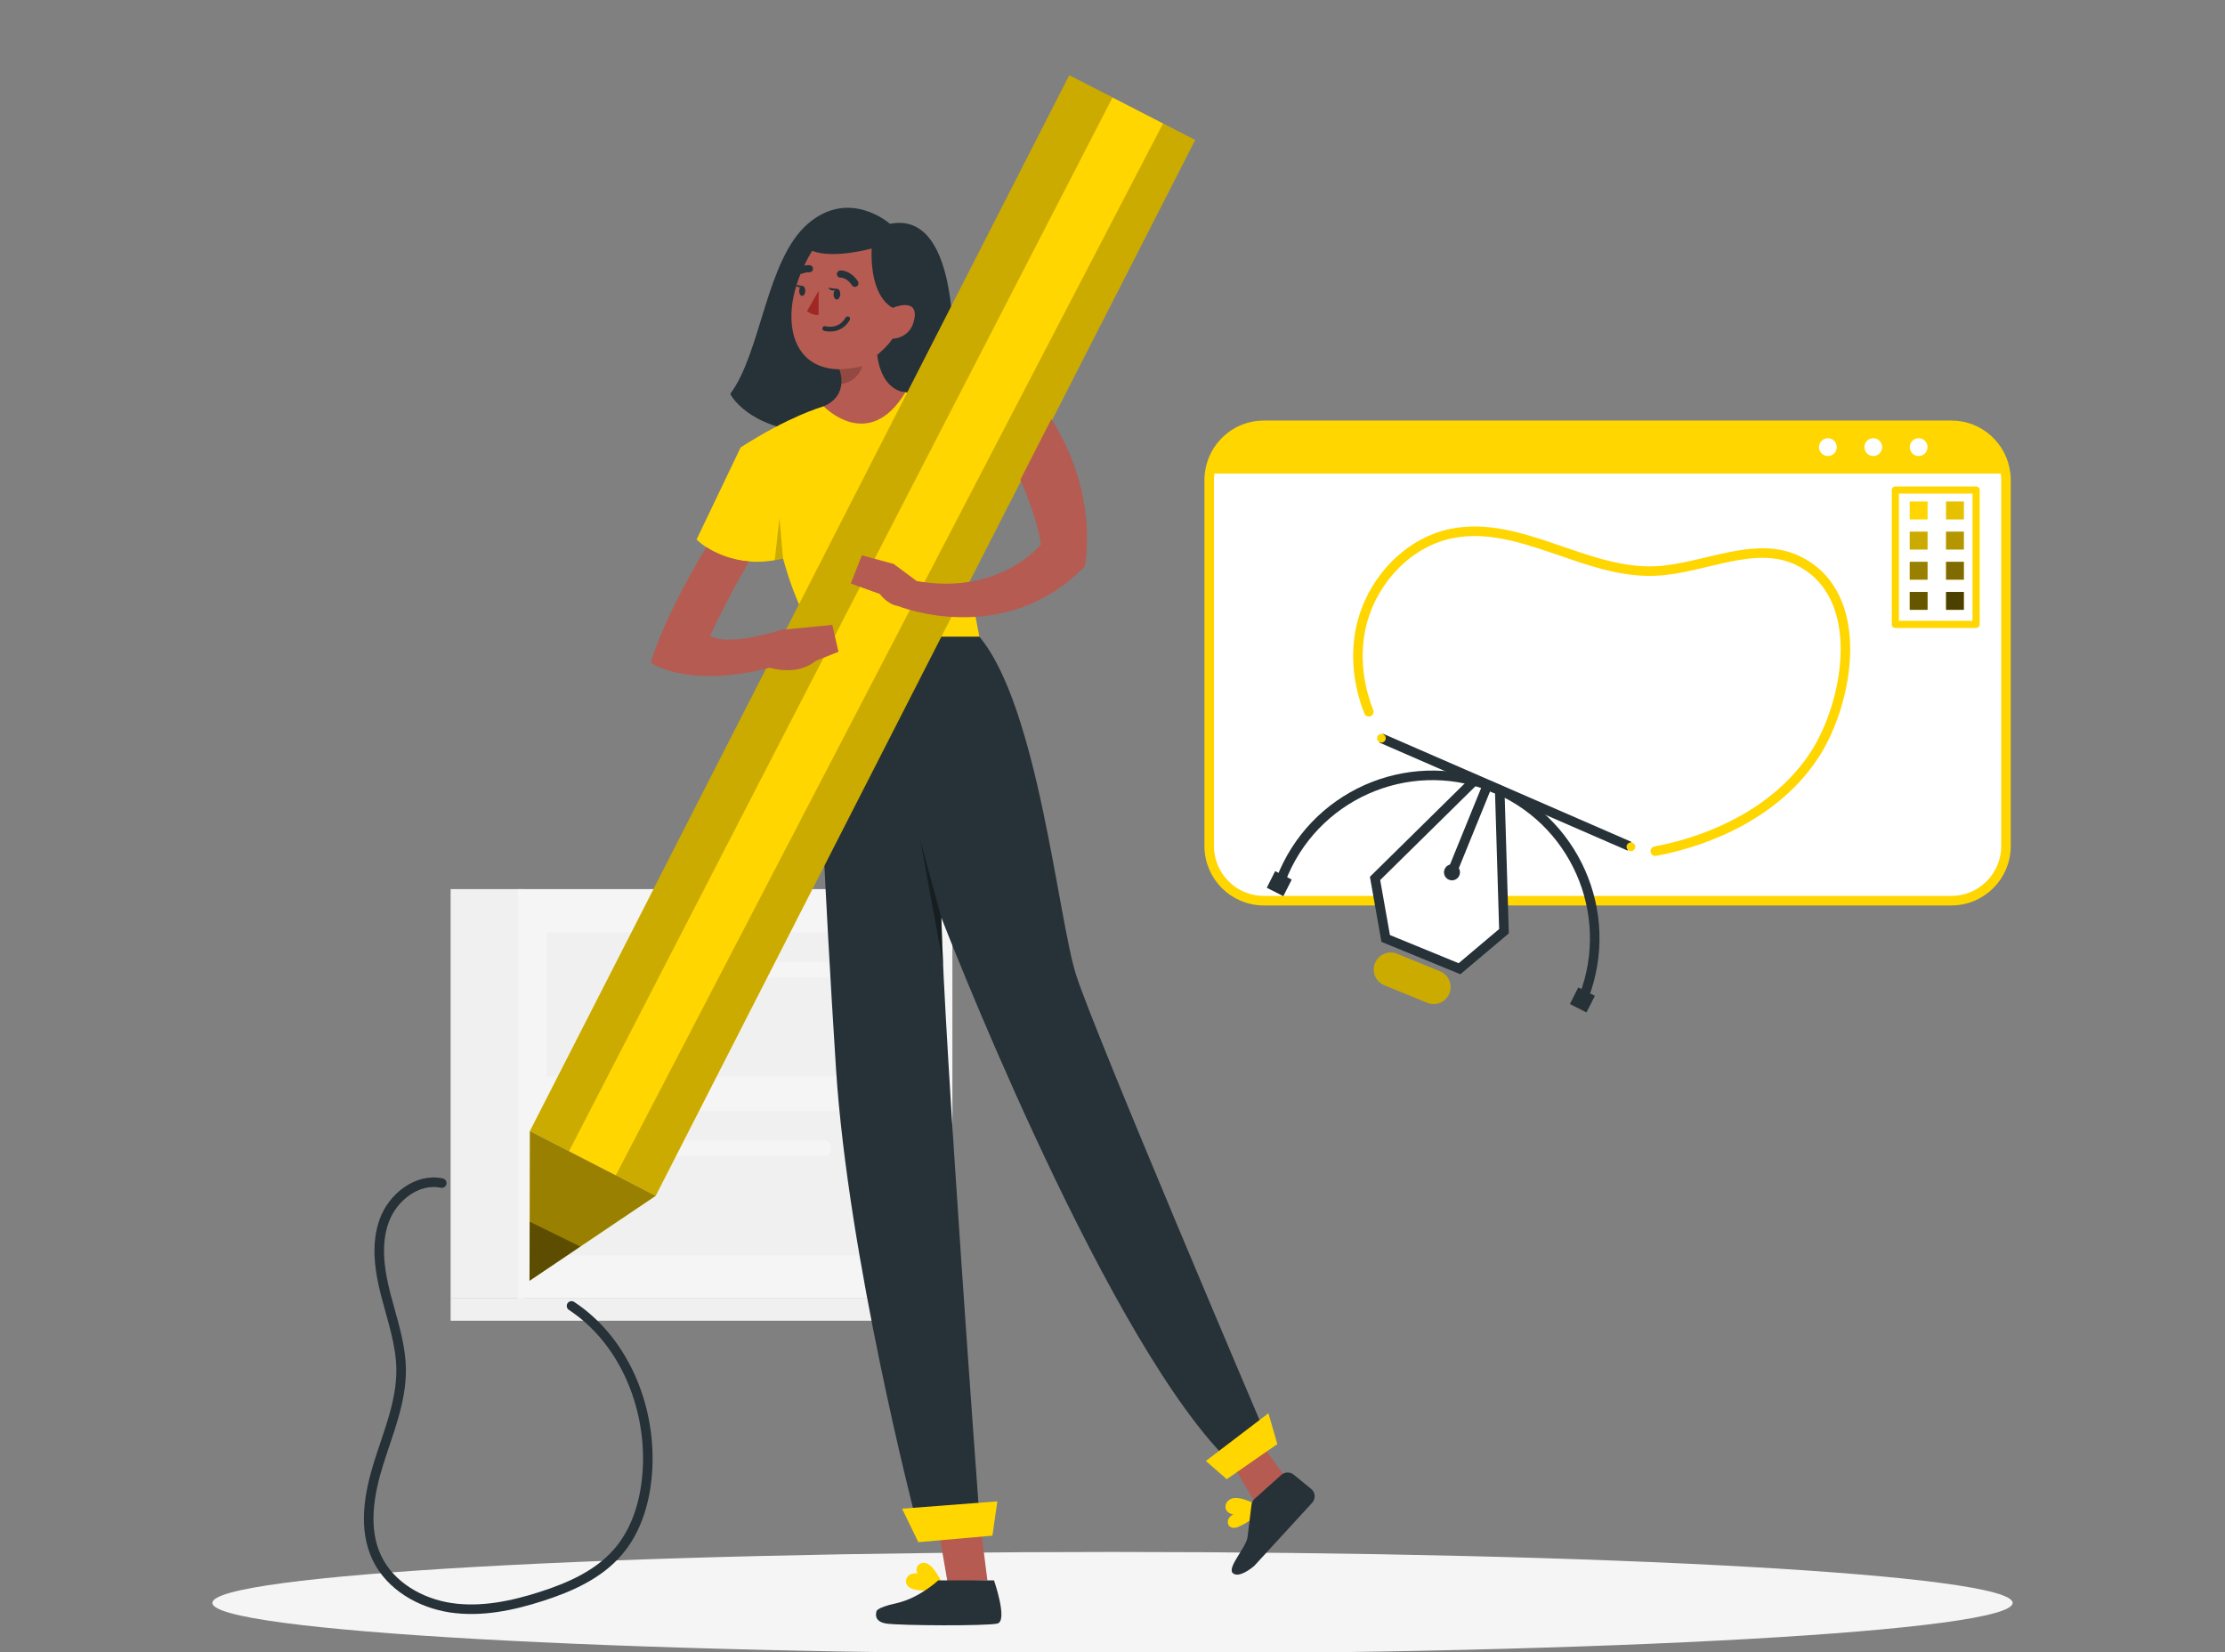 <?xml version="1.0" encoding="UTF-8"?> <svg xmlns="http://www.w3.org/2000/svg" width="233" height="173" viewBox="0 0 233 173" fill="none"><rect x="0" y="0" width="233" height="173" fill="#808080" stroke="none"/><g clip-path="url(#clip0_1110_625)"><path d="M54.839 93.098H47.188V135.964H54.839V93.098Z" fill="#F0F0F0"></path><path d="M99.734 135.965H47.188V138.293H99.734V135.965Z" fill="#F0F0F0"></path><path d="M99.734 93.098H54.225V135.964H99.734V93.098Z" fill="#F5F5F5"></path><path d="M96.724 97.619H57.23V112.731H96.724V97.619Z" fill="#F0F0F0"></path><path d="M96.724 116.326H57.23V131.438H96.724V116.326Z" fill="#F0F0F0"></path><path d="M86.326 100.695H67.635C67.261 100.695 66.959 100.999 66.959 101.373V101.673C66.959 102.047 67.261 102.351 67.635 102.351H86.326C86.699 102.351 87.002 102.047 87.002 101.673V101.373C87.002 100.999 86.699 100.695 86.326 100.695Z" fill="#F5F5F5"></path><path d="M86.326 119.406H67.635C67.261 119.406 66.959 119.71 66.959 120.084V120.383C66.959 120.758 67.261 121.061 67.635 121.061H86.326C86.699 121.061 87.002 120.758 87.002 120.383V120.084C87.002 119.71 86.699 119.406 86.326 119.406Z" fill="#F5F5F5"></path><path d="M116.501 173.174C168.56 173.174 210.763 170.785 210.763 167.839C210.763 164.892 168.56 162.504 116.501 162.504C64.441 162.504 22.238 164.892 22.238 167.839C22.238 170.785 64.441 173.174 116.501 173.174Z" fill="#F5F5F5"></path><path d="M210.064 50.263V88.58C210.064 91.746 207.506 94.308 204.356 94.308H132.335C129.185 94.308 126.627 91.746 126.627 88.58V50.263C126.627 50.038 126.641 49.809 126.669 49.59C127 46.747 129.414 44.535 132.335 44.535H204.356C207.282 44.535 209.691 46.747 210.022 49.59C210.05 49.809 210.064 50.034 210.064 50.263Z" fill="white" stroke="#FFD600" stroke-linecap="round" stroke-linejoin="round"></path><path d="M143.338 74.528C142.309 71.9 141.926 69.039 142.406 66.262C143.264 61.305 147.118 56.84 152.039 55.858C159.182 54.437 166.037 60.099 173.316 59.791C178.428 59.575 183.759 56.466 188.349 58.734C195.619 62.325 193.578 73.5 190.074 78.951C186.434 84.618 179.794 87.919 173.34 89.126" stroke="#FFD600" stroke-linecap="round" stroke-linejoin="round"></path><path d="M145.108 98.263L152.839 101.434L157.494 97.506L157.051 82.75L154.447 81.684L143.994 91.979L145.108 98.263Z" fill="white" stroke="#263238" stroke-miterlimit="10"></path><path d="M149.46 104.996L144.968 103.159C144.064 102.789 143.626 101.751 143.998 100.844C144.366 99.937 145.401 99.498 146.305 99.872L150.797 101.709C151.701 102.079 152.139 103.117 151.767 104.024C151.398 104.931 150.364 105.37 149.46 104.996Z" fill="#FFD600"></path><path d="M155.76 82.221L152.051 91.338" stroke="#263238" stroke-miterlimit="10"></path><path d="M152.824 91.658C152.651 92.088 152.162 92.294 151.733 92.116C151.305 91.943 151.099 91.452 151.277 91.022C151.449 90.592 151.938 90.386 152.367 90.564C152.796 90.742 153.001 91.228 152.824 91.658Z" fill="#263238"></path><path opacity="0.2" d="M149.46 104.996L144.968 103.159C144.064 102.789 143.626 101.751 143.998 100.844C144.366 99.937 145.401 99.498 146.305 99.872L150.797 101.709C151.701 102.079 152.139 103.117 151.767 104.024C151.398 104.931 150.364 105.37 149.46 104.996Z" fill="black"></path><path d="M134.129 92.139C137.489 83.344 147.317 78.949 156.082 82.32C164.848 85.691 169.228 95.552 165.868 104.347" stroke="#263238" stroke-miterlimit="10"></path><path d="M166.342 104.492L165.498 104.062L165.07 104.909L165.914 105.338L166.342 104.492Z" stroke="#263238" stroke-miterlimit="10"></path><path d="M134.598 92.318L133.754 91.888L133.326 92.735L134.17 93.164L134.598 92.318Z" stroke="#263238" stroke-miterlimit="10"></path><path d="M144.623 77.285L170.635 88.605" stroke="#263238" stroke-miterlimit="10"></path><path d="M171.236 88.741C171.194 88.989 170.961 89.162 170.714 89.12C170.467 89.078 170.294 88.844 170.336 88.596C170.378 88.348 170.611 88.175 170.858 88.217C171.105 88.259 171.278 88.493 171.236 88.741Z" fill="#FFD600"></path><path d="M145.107 77.374C145.065 77.621 144.832 77.794 144.585 77.752C144.338 77.71 144.166 77.477 144.207 77.229C144.249 76.981 144.482 76.808 144.729 76.85C144.976 76.892 145.149 77.126 145.107 77.374Z" fill="#FFD600"></path><path d="M210.026 49.59H126.668C126.999 46.747 129.413 44.535 132.335 44.535H204.355C207.281 44.535 209.691 46.747 210.021 49.59H210.026Z" fill="#FFD600"></path><path d="M192.346 46.818C192.346 47.337 191.927 47.753 191.414 47.753C190.902 47.753 190.482 47.332 190.482 46.818C190.482 46.304 190.902 45.883 191.414 45.883C191.927 45.883 192.346 46.304 192.346 46.818Z" fill="white"></path><path d="M196.168 47.753C196.683 47.753 197.1 47.334 197.1 46.818C197.1 46.301 196.683 45.883 196.168 45.883C195.654 45.883 195.236 46.301 195.236 46.818C195.236 47.334 195.654 47.753 196.168 47.753Z" fill="white"></path><path d="M201.852 46.818C201.852 47.337 201.433 47.753 200.92 47.753C200.408 47.753 199.988 47.332 199.988 46.818C199.988 46.304 200.408 45.883 200.92 45.883C201.433 45.883 201.852 46.304 201.852 46.818Z" fill="white"></path><path d="M206.936 51.31H198.479V65.38H206.936V51.31Z" stroke="#FFD600" stroke-width="0.75" stroke-linecap="round" stroke-linejoin="round"></path><path d="M201.853 52.512H199.984V54.387H201.853V52.512Z" fill="#FFD600"></path><path d="M205.656 52.512H203.787V54.387H205.656V52.512Z" fill="#FFD600"></path><path d="M201.853 55.668H199.984V57.543H201.853V55.668Z" fill="#FFD600"></path><path d="M205.656 55.668H203.787V57.543H205.656V55.668Z" fill="#FFD600"></path><path d="M201.853 58.824H199.984V60.699H201.853V58.824Z" fill="#FFD600"></path><path d="M205.656 58.824H203.787V60.699H205.656V58.824Z" fill="#FFD600"></path><path d="M201.853 61.98H199.984V63.855H201.853V61.98Z" fill="#FFD600"></path><path d="M205.656 61.98H203.787V63.855H205.656V61.98Z" fill="#FFD600"></path><path opacity="0.1" d="M205.656 52.512H203.787V54.387H205.656V52.512Z" fill="black"></path><path opacity="0.2" d="M201.853 55.668H199.984V57.543H201.853V55.668Z" fill="black"></path><path opacity="0.3" d="M205.656 55.668H203.787V57.543H205.656V55.668Z" fill="black"></path><path opacity="0.4" d="M201.853 58.824H199.984V60.699H201.853V58.824Z" fill="black"></path><path opacity="0.5" d="M205.656 58.824H203.787V60.699H205.656V58.824Z" fill="black"></path><path opacity="0.6" d="M201.853 61.98H199.984V63.855H201.853V61.98Z" fill="black"></path><path opacity="0.7" d="M205.656 61.98H203.787V63.855H205.656V61.98Z" fill="black"></path><path d="M59.849 136.74C65.287 140.322 68.12 147.143 67.817 153.661C67.668 156.836 66.797 160.086 64.728 162.489C62.677 164.874 59.681 166.201 56.689 167.16C53.623 168.147 50.37 168.82 47.187 168.343C44 167.861 40.878 166.061 39.48 163.148C38.007 160.095 38.636 156.453 39.652 153.217C40.663 149.982 42.047 146.76 42.005 143.365C41.973 140.728 41.078 138.194 40.416 135.641C39.755 133.088 39.331 130.334 40.221 127.852C41.106 125.369 43.692 123.33 46.26 123.882" stroke="#263238" stroke-linecap="round" stroke-linejoin="round"></path><path d="M93.196 23.435C93.196 23.435 88.96 19.662 84.594 23.435C80.227 27.208 79.71 36.938 76.467 41.245C76.467 41.245 78.228 44.882 85.195 45.326C92.166 45.77 99.757 38.673 99.757 38.673C99.757 38.673 100.936 21.887 93.196 23.439V23.435Z" fill="#263238"></path><path d="M86.256 42.548C85.851 42.679 82.71 43.558 77.561 46.845L81.307 55.486C81.307 55.486 82.481 62.154 85.31 66.287L91.135 71.734L102.557 66.661L99.467 50.506L99.747 42.24C99.747 42.24 95.795 39.425 86.256 42.544V42.548Z" fill="#FFD600"></path><path d="M95.769 33.294C95.433 35.473 93.452 35.473 93.452 35.473C93.019 36.198 91.859 37.17 91.859 37.17C92.362 41.074 94.818 41.074 94.818 41.074C90.955 47.471 86.257 42.547 86.257 42.547C87.614 41.953 88.033 41.004 88.107 40.195C88.187 39.358 87.898 38.671 87.898 38.671C84.519 38.624 82.781 36.296 82.879 32.855C82.972 29.418 85.05 26.267 85.05 26.267C87.273 27.141 91.281 26.023 91.281 26.023C91.085 31.307 93.499 32.228 93.499 32.228C93.499 32.228 96.109 31.111 95.769 33.294Z" fill="#B55B52"></path><path d="M86.369 34.397C86.369 34.397 87.898 34.86 88.769 33.383" stroke="#263238" stroke-width="0.5" stroke-linecap="round" stroke-linejoin="round"></path><path d="M87.99 30.814C87.976 31.127 87.813 31.37 87.622 31.365C87.431 31.356 87.282 31.099 87.296 30.79C87.31 30.482 87.473 30.234 87.664 30.238C87.855 30.248 88.004 30.505 87.99 30.814Z" fill="#263238"></path><path d="M84.331 30.475C84.322 30.76 84.168 30.989 83.991 30.98C83.814 30.975 83.679 30.736 83.688 30.447C83.697 30.161 83.851 29.932 84.028 29.942C84.205 29.946 84.34 30.185 84.331 30.475Z" fill="#263238"></path><path d="M88.014 28.698C88.014 28.698 88.838 28.624 89.523 29.662" stroke="#263238" stroke-width="0.75" stroke-linecap="round" stroke-linejoin="round"></path><path d="M85.726 32.969V30.453L84.51 32.585C84.51 32.585 85.153 33.09 85.726 32.964V32.969Z" fill="#A02724"></path><path d="M82.874 50.264L82.534 58.339C82.352 58.39 82.175 58.437 82.002 58.479C81.704 58.554 81.415 58.61 81.131 58.657C75.865 59.554 72.943 56.492 72.943 56.492L77.561 46.846L82.874 50.264Z" fill="#FFD600"></path><path d="M84.761 28.138C84.523 28.129 84.216 28.162 83.861 28.302" stroke="#263238" stroke-width="0.75" stroke-linecap="round" stroke-linejoin="round"></path><path d="M85.799 78.699C85.799 78.699 86.269 91.992 87.542 111.864C88.814 131.735 95.804 158.681 95.804 158.681H102.556C102.556 158.681 98.847 108.6 98.576 96.079C98.576 96.079 114.854 138.267 127.874 152.149L132.212 149.428C132.212 149.428 114.579 108.053 112.682 102.068C110.786 96.079 108.703 73.996 102.556 66.664H91.526L85.799 78.699Z" fill="#263238"></path><path d="M98.246 159.982L99.211 165.593L103.4 165.481L102.706 159.982H98.246Z" fill="#B55B52"></path><path d="M129.063 153.301C129.156 153.488 131.482 157.406 131.482 157.406L134.362 154.329L131.71 150.692L129.059 153.305L129.063 153.301Z" fill="#B55B52"></path><path d="M94.463 157.972L104.44 157.205L103.927 160.796L96.168 161.479L94.463 157.972Z" fill="#FFD600"></path><path d="M126.277 152.974L132.829 147.98L133.761 151.207L128.463 154.886L126.277 152.974Z" fill="#FFD600"></path><path d="M55.449 134.108L55.491 118.436L68.665 125.215L55.449 134.108Z" fill="#FFD600"></path><path d="M125.153 14.658L68.664 125.214L64.484 123.068L59.586 120.543L55.49 118.434L111.974 7.883L116.504 10.207L121.793 12.928L125.153 14.658Z" fill="#FFD600"></path><path opacity="0.4" d="M60.771 130.525L55.449 134.112L55.468 127.926L60.771 130.525Z" fill="black"></path><path opacity="0.2" d="M125.153 14.658L68.664 125.214L64.484 123.068L121.793 12.928L125.153 14.658Z" fill="black"></path><path opacity="0.2" d="M116.504 10.207L59.586 120.543L55.49 118.434L111.974 7.883L116.504 10.207Z" fill="black"></path><path opacity="0.4" d="M68.66 125.215L55.449 134.113L55.468 127.675L55.486 118.436L68.66 125.215Z" fill="black"></path><path d="M113.592 59.315C105.153 67.961 94.039 63.458 94.039 63.458C92.883 63.276 92.142 62.196 92.142 62.196L89.09 61.101L90.255 58.146L93.577 59.044L96.001 60.844C104.706 62.378 109.007 57.01 109.007 57.01C108.648 54.663 107.651 52.059 106.849 50.24L110.097 43.881C110.148 43.96 110.2 44.04 110.251 44.119C115.163 52.068 113.592 59.315 113.592 59.315Z" fill="#B55B52"></path><path d="M87.8 68.251L85.446 69.186C83.424 70.855 80.614 69.915 80.614 69.915C71.946 72.15 68.148 69.396 68.148 69.396C69.346 65.464 71.811 60.882 73.96 57.291C74.854 57.885 76.49 58.624 78.456 58.792C76.355 62.271 74.346 66.591 74.346 66.591C76.527 67.737 81.774 65.955 81.774 65.955L87.161 65.436L87.804 68.251H87.8Z" fill="#B55B52"></path><path opacity="0.4" d="M98.578 96.076L96.369 87.969C96.369 87.969 98.75 100.789 98.764 101.07C98.778 101.351 98.578 96.076 98.578 96.076Z" fill="black"></path><path d="M131.36 157.997C131.36 157.997 129.17 156.814 128.853 157.651C128.536 158.488 131.36 157.997 131.36 157.997Z" stroke="#FFD600" stroke-miterlimit="10"></path><path d="M131.361 158.285C131.361 158.285 129.012 158.865 129.063 159.384C129.115 159.903 131.361 158.285 131.361 158.285Z" stroke="#FFD600" stroke-miterlimit="10"></path><path d="M135.474 154.41L137.301 155.902C137.748 156.266 137.795 156.935 137.403 157.36L131.387 163.916C131.354 163.948 131.326 163.981 131.289 164.009C131.01 164.243 129.737 165.244 129.122 164.739C128.428 164.168 130.502 162.055 130.641 160.951C130.749 160.105 130.963 158.338 131.056 157.566C131.084 157.323 131.201 157.103 131.382 156.94L134.174 154.438C134.542 154.111 135.092 154.097 135.474 154.41Z" fill="#263238"></path><path d="M98.246 166.038C98.246 166.038 97.165 163.766 96.573 164.182C95.981 164.603 98.246 166.038 98.246 166.038Z" stroke="#FFD600" stroke-miterlimit="10"></path><path d="M98.074 166.037C98.074 166.037 95.669 164.719 95.39 165.486C95.11 166.248 98.074 166.037 98.074 166.037Z" stroke="#FFD600" stroke-miterlimit="10"></path><path d="M104.095 165.481H98.247C98.247 165.481 96.276 167.333 93.918 167.856C91.56 168.38 91.779 168.778 91.779 168.778C91.779 168.778 91.388 169.788 92.828 170.003C94.267 170.218 103.294 170.264 104.436 170.003C105.577 169.741 104.091 165.477 104.091 165.477L104.095 165.481Z" fill="#263238"></path><path d="M87.669 30.265L86.732 30.129C86.732 30.129 87.073 30.69 87.669 30.265Z" fill="#263238"></path><path d="M84.047 29.942L83.287 29.807C83.287 29.807 83.59 30.326 84.047 29.942Z" fill="#263238"></path><path opacity="0.2" d="M90.32 38.32C90.32 38.32 89.83 39.999 88.106 40.195C88.185 39.358 87.897 38.671 87.897 38.671C87.897 38.671 89.518 38.601 90.32 38.32Z" fill="black"></path><path opacity="0.2" d="M82.002 58.478C81.704 58.553 81.415 58.609 81.131 58.656L81.625 54.256L82.002 58.478Z" fill="black"></path></g><defs><clipPath id="clip0_1110_625"><rect width="233" height="173" fill="white"></rect></clipPath></defs></svg> 